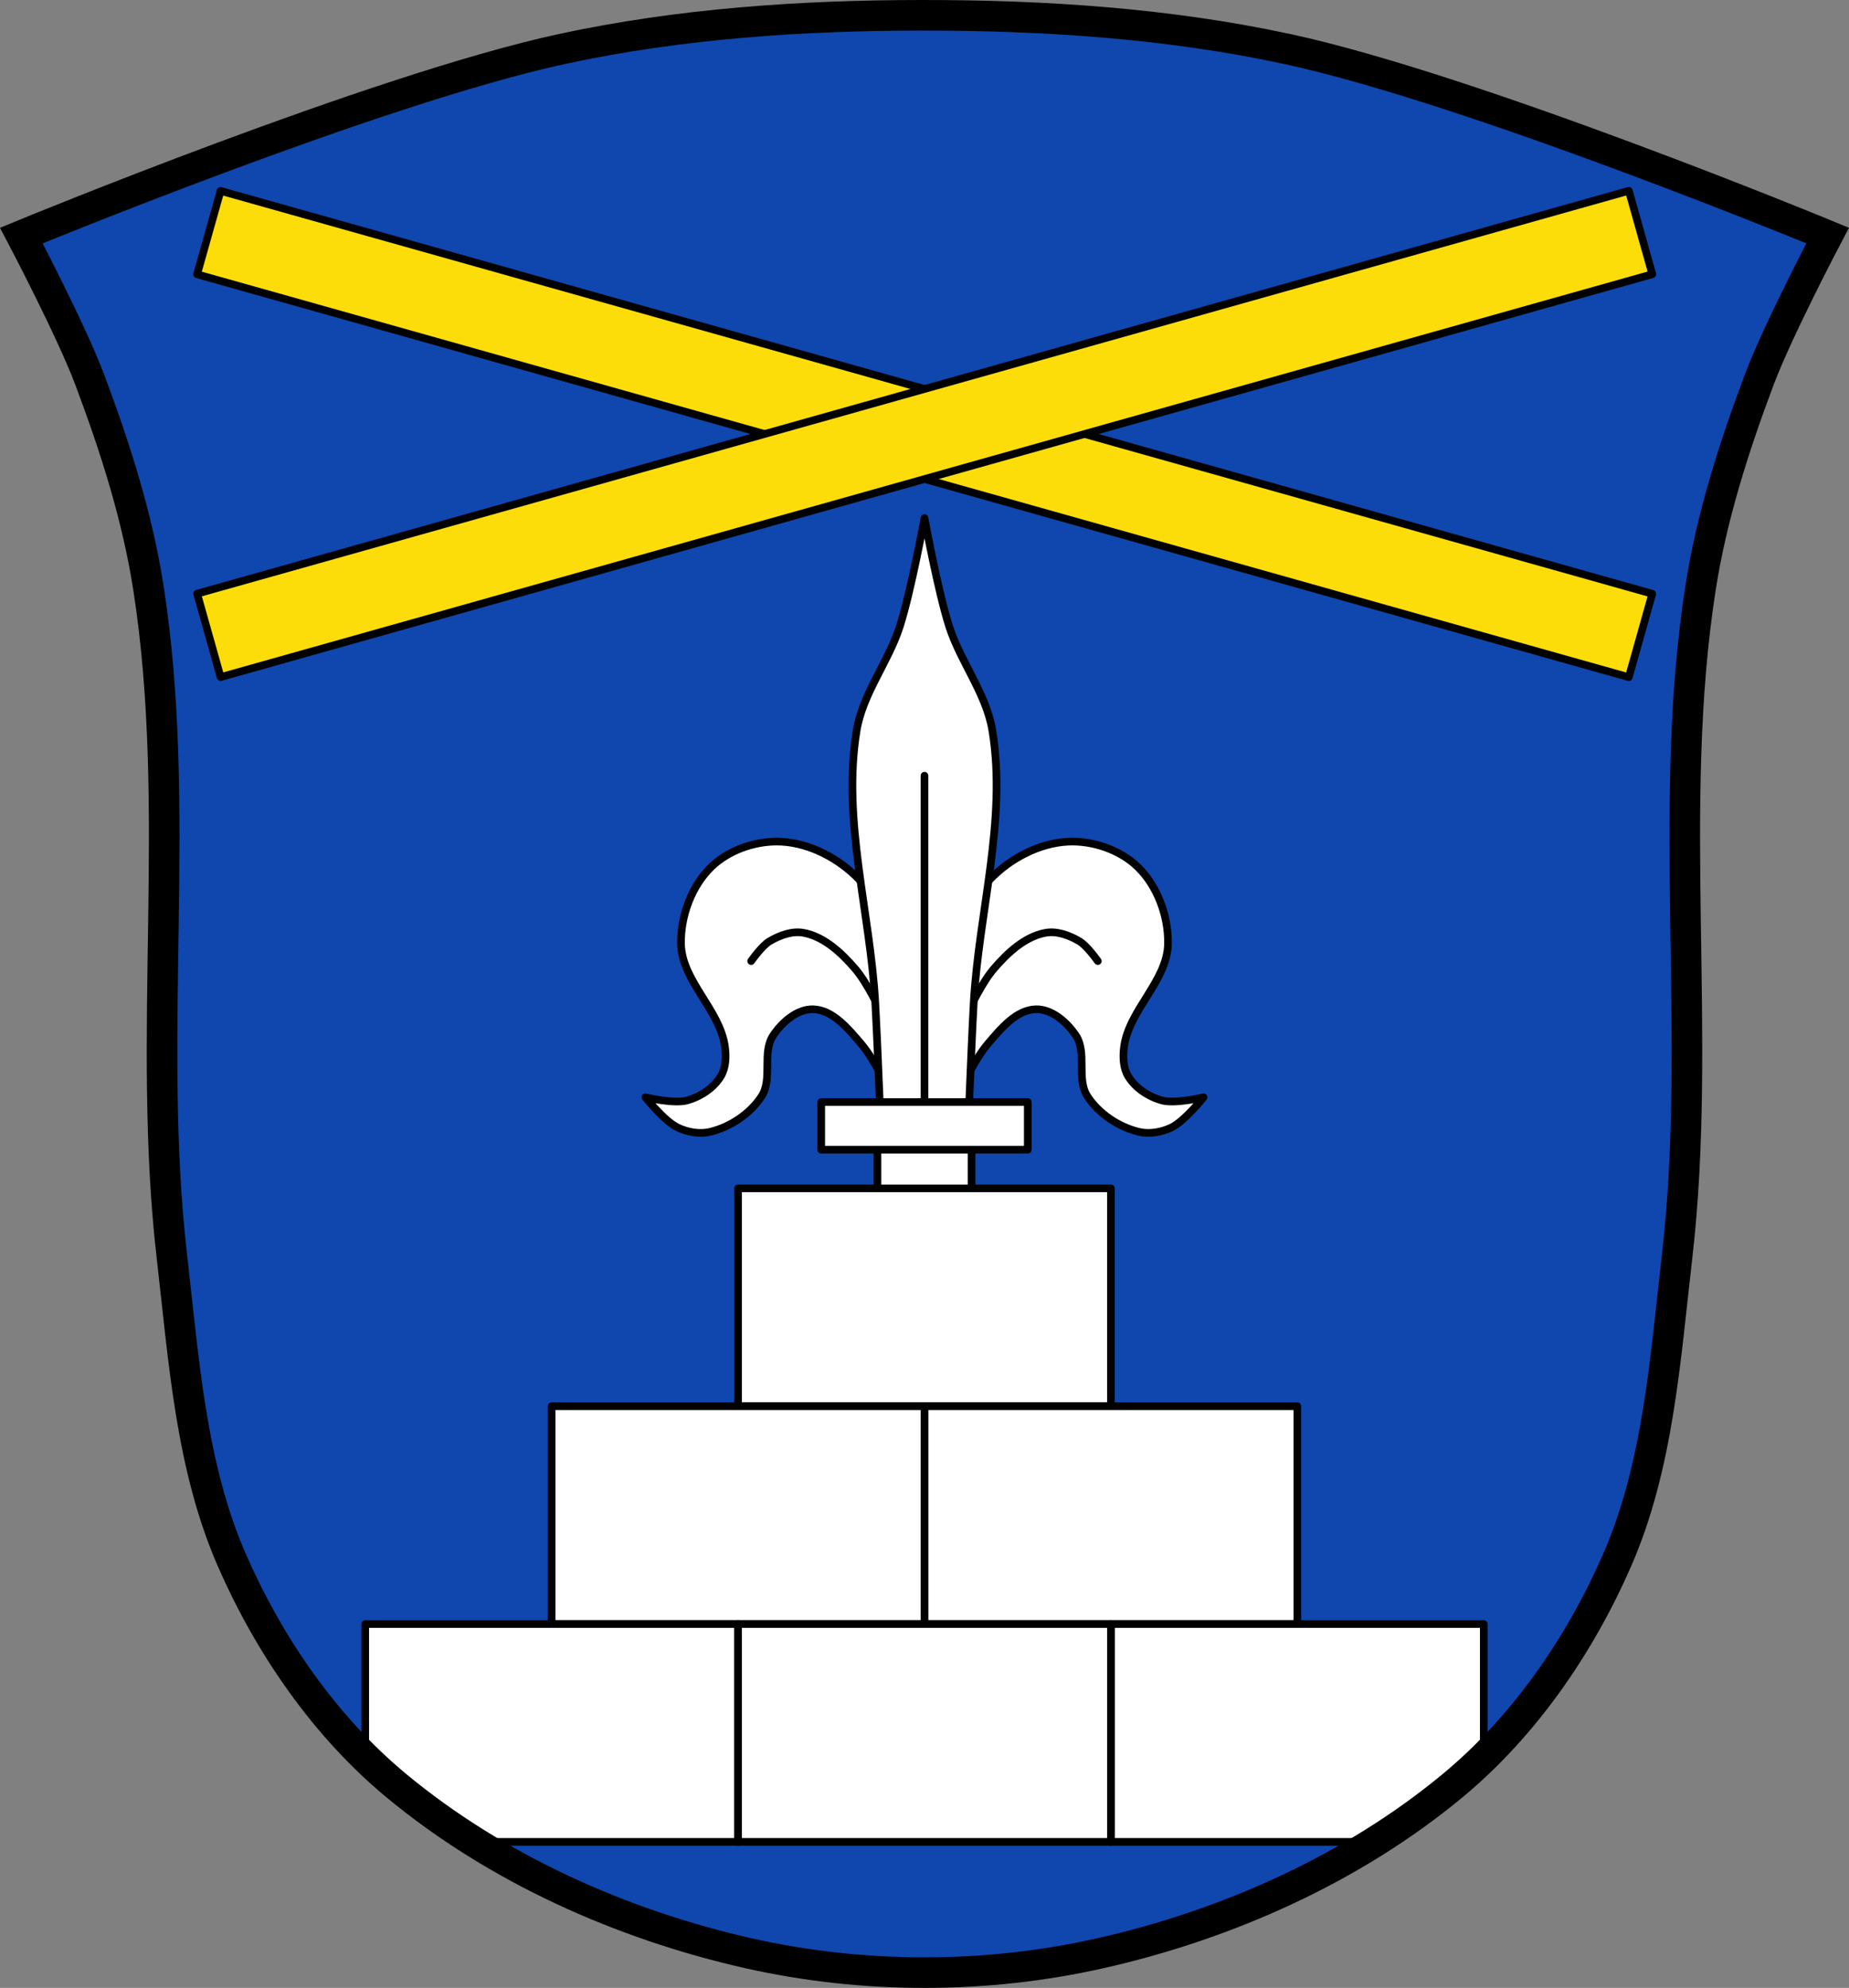 <?xml version="1.0" encoding="UTF-8" standalone="no"?><svg xmlns="http://www.w3.org/2000/svg" viewBox="0 0 1209.17 1300.051"><rect x="0" y="0" width="1209.17" height="1300.051" fill="#808080" stroke="none"/><g transform="translate(253.65 121.11)"><path d="m348.89-111.1c-78.69.067-158.13 5.422-235.05 22.05-121.85 26.343-353.53 122-353.53 122 0 0 32.581 61.888 44.83 94.54 16.479 43.933 30.964 89.12 38.21 135.48 22.582 144.43-1.374 293.06 15.471 438.27 7.767 66.959 13.802 135.98 39.32 198.37 19.18 46.893 45.13 93.86 83.39 127.07 80.19 69.6 184.62 112.44 288.25 135.59 52.797 11.793 109.5 11.776 162.29-.026 103.62-23.16 208.06-65.988 288.25-135.59 38.26-33.21 64.22-80.17 83.39-127.07 25.518-62.39 31.553-131.41 39.32-198.37 16.844-145.21-7.111-293.84 15.471-438.27 7.248-46.36 21.734-91.55 38.21-135.48 12.249-32.657 44.83-94.54 44.83-94.54 0 0-231.66-95.76-353.53-122-78.26-16.849-159.09-22.09-239.14-22.02" fill="#0f47af"/><g stroke="#000"><g stroke-width="5"><g fill-rule="evenodd"><path d="m254.38 429.26c-15.387-.024-31.874 5.938-42.828 16.523-12.895 12.462-20.07 32.07-19.863 49.998.283 24.55 25.593 43.46 28.768 67.807.835 6.403.606 13.655-2.74 19.18-4.662 7.695-13.257 13.318-21.918 15.754-8.816 2.479-27.396-2.055-27.396-2.055 0 0 12.465 15.732 21.232 19.861 6.456 3.041 14.299 4.431 21.232 2.74 13.229-3.225 26.15-11.866 33.561-23.287 7.339-11.304.057-28.512 7.535-39.725 5.762-8.64 15.643-17.333 26.03-17.12 12.922.261 23.12 12.767 31.508 22.602 15.568 18.257 32.19 64.38 32.19 64.38l9.246-12.67 9.248 12.67c0 0 16.623-46.13 32.19-64.38 8.386-9.835 18.584-22.341 31.506-22.602 10.383-.21 20.264 8.483 26.03 17.12 7.478 11.213.196 28.42 7.535 39.725 7.414 11.421 20.332 20.06 33.561 23.287 6.933 1.69 14.777.301 21.232-2.74 8.768-4.13 21.232-19.861 21.232-19.861 0 0-18.581 4.534-27.396 2.055-8.661-2.436-17.256-8.06-21.918-15.754-3.346-5.523-3.573-12.774-2.738-19.18 3.175-24.346 28.482-43.26 28.766-67.807.207-17.932-6.968-37.536-19.863-49.998-11.684-11.291-29.664-17.321-45.889-16.438-18.76 1.022-37.693 11.08-50.684 24.656-20.645 21.571-25.956 53.937-35.615 82.19-2.311 6.759-4.826 15.874-7.193 25.1-2.367-9.222-4.881-18.337-7.191-25.1-9.66-28.25-14.97-60.62-35.615-82.19-12.99-13.573-31.924-23.635-50.684-24.656-1.014-.055-2.035-.084-3.061-.086z" fill="#fff" stroke-linejoin="round"/><g fill="none" stroke-linecap="round"><path d="m364.97 575.91c0 0 16.03-45.761 31.506-63.697 8.894-10.31 20.17-20.825 33.561-23.287 7.487-1.376 15.607 1.631 22.17 5.496 5.096 3 12.08 12.997 12.08 12.997"/><path d="m336.89 575.91c0 0-16.03-45.761-31.506-63.697-8.894-10.31-20.17-20.825-33.561-23.287-7.487-1.376-15.607 1.631-22.17 5.496-5.096 3-12.08 12.997-12.08 12.997"/></g></g><g stroke-linejoin="round"><g fill="#fcdd09" stroke-linecap="square"><path transform="matrix(-.271.963.963.271 0 0)" d="m33.2-104.26h56.66v972.24h-56.66z"/><path transform="matrix(.271.963-.963.271 0 0)" d="m223.27-779.89h56.66v972.24h-56.66z"/></g><path d="m350.93 217.7c0 0-8.742 47.613-16.06 70.62-7.484 23.51-24.341 44.03-28.324 68.38-9.608 58.731 8.89 118.7 12.197 178.12 1.778 31.943 4.109 95.89 4.109 95.89h28.08 28.08c0 0 2.331-63.946 4.109-95.89 3.307-59.42 21.805-119.39 12.197-178.12-3.983-24.349-20.84-44.873-28.324-68.38-7.322-23-16.06-70.62-16.06-70.62z" fill="#fff" fill-rule="evenodd"/></g><g stroke-linecap="round"><path d="m350.93 386.17v242.19" fill="none" fill-rule="evenodd"/><g fill="#fff" stroke-linejoin="round"><path d="m320.16 618.78h61.55v43.16h-61.55z"/><path d="m283.39 599.59h135.08v31.17h-135.08z"/><path d="m229.02 656.05h243.83v142.46h-243.83z"/><path d="m350.93 798.51h243.83v142.46h-243.83z"/><path d="m107.1 798.51h243.83v142.46h-243.83z"/><path d="m224.88 1052.07v87.32c6.546 6.416 13.329 12.558 20.352 18.379 16.07 13.319 33.13 25.57 50.953 36.76h172.53v-142.46h-243.83zm487.66 0v142.46h172.48c17.838-11.197 34.918-23.456 50.998-36.785 7.02-5.821 13.802-11.964 20.348-18.379v-87.3h-243.83z" transform="translate(-239.69-111.1)"/><path d="m229.02 940.97h243.83v142.47h-243.83z"/></g></g></g><path d="m348.89-111.11c-78.69.067-158.13 5.422-235.05 22.05-121.85 26.343-353.53 122-353.53 122 0 0 32.581 61.888 44.83 94.54 16.479 43.933 30.964 89.12 38.21 135.48 22.582 144.43-1.373 293.06 15.471 438.27 7.767 66.96 12.252 136.63 39.32 198.37 24.375 55.59 60.662 108.33 107.39 147.07 65.44 54.25 147.34 90.87 230.25 109.59 74.88 16.907 155.42 16.889 230.29-.026 82.91-18.73 164.81-55.34 230.25-109.59 46.733-38.739 83.02-91.47 107.39-147.07 27.07-61.736 31.553-131.41 39.32-198.37 16.844-145.21-7.111-293.84 15.471-438.27 7.248-46.36 21.734-91.55 38.21-135.48 12.249-32.657 44.83-94.54 44.83-94.54 0 0-231.66-95.76-353.53-122-78.26-16.849-159.09-22.09-239.14-22.02z" fill="none" stroke-width="20"/></g></g></svg>